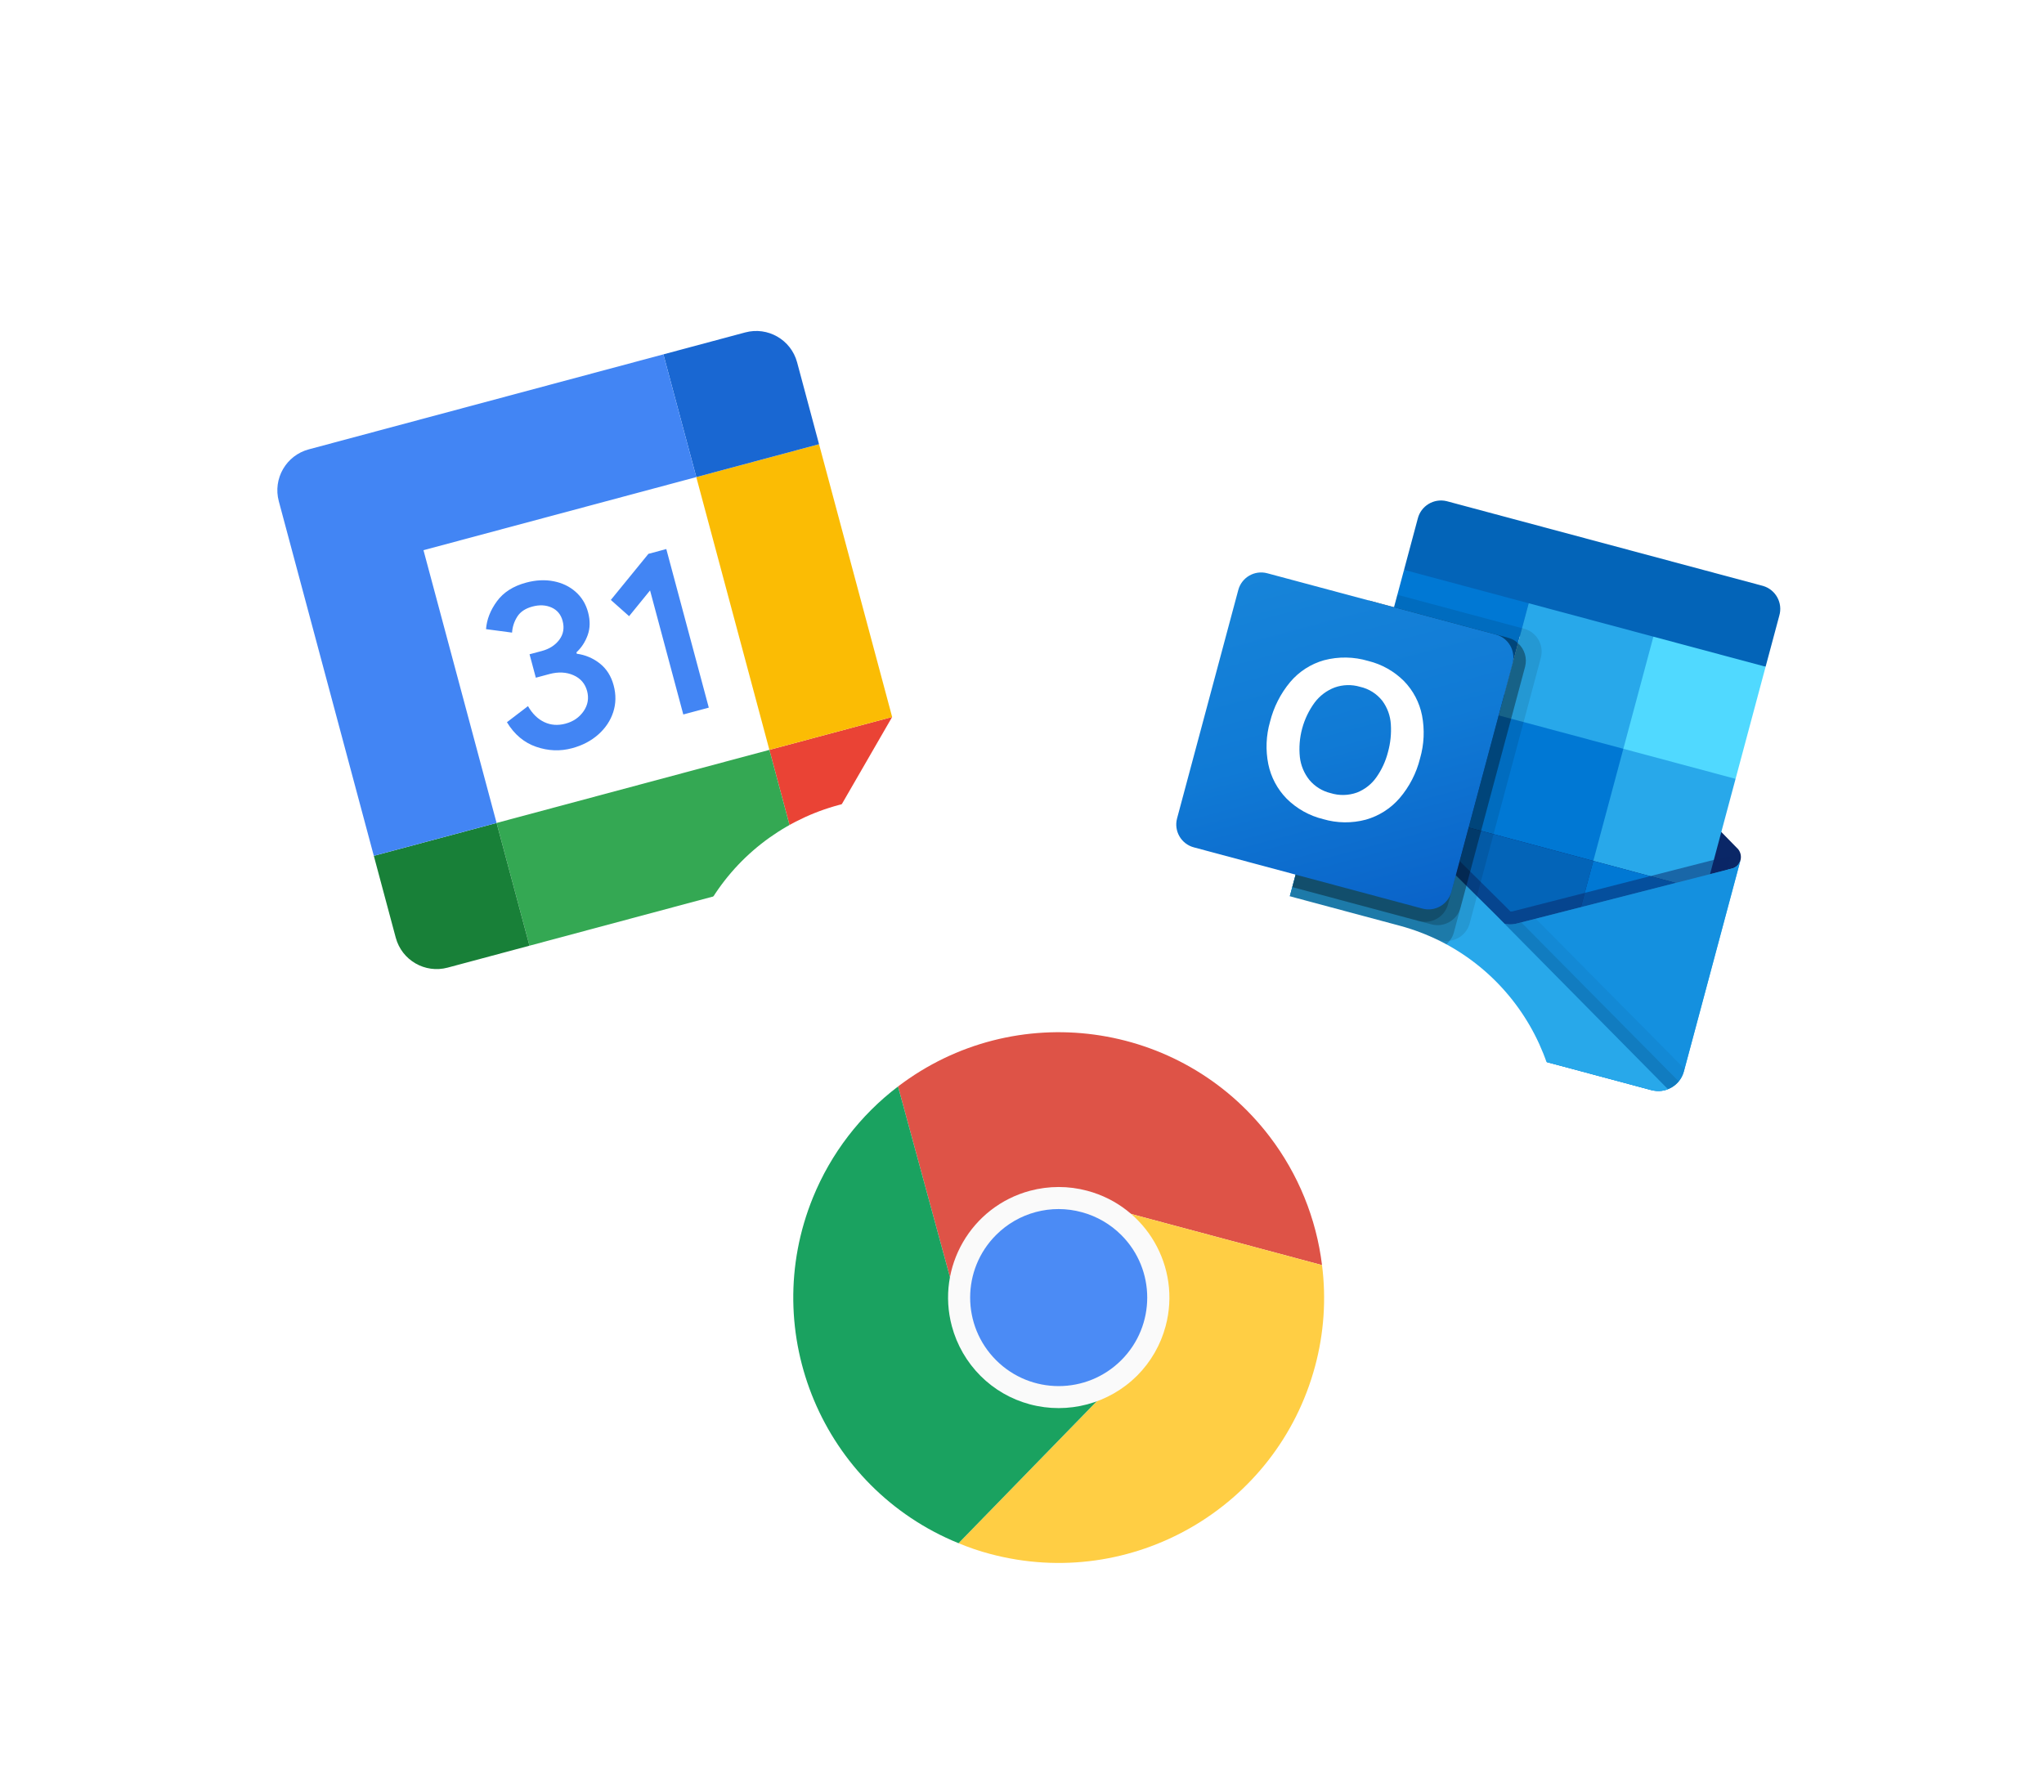 <?xml version="1.0" encoding="UTF-8"?> <svg xmlns="http://www.w3.org/2000/svg" width="195" height="171" viewBox="0 0 195 171" fill="none"> <g filter="url(#filter0_i_2_48)"> <path d="M179.624 34.399L124.415 19.605C116.222 17.41 107.8 22.272 105.605 30.465L90.812 85.674C88.617 93.867 93.478 102.289 101.671 104.484L156.881 119.277C165.074 121.472 173.495 116.61 175.69 108.418L190.484 53.208C192.679 45.015 187.817 36.594 179.624 34.399Z" fill="white"></path> <path d="M166.043 76.961C166.152 76.562 166.045 76.135 165.761 75.834L165.755 75.833L165.736 75.815L150.823 60.582C150.76 60.51 150.693 60.442 150.623 60.377C150.033 59.841 149.22 59.623 148.441 59.792C148.348 59.813 148.256 59.839 148.165 59.87L127.633 65.606L127.609 65.612C126.977 65.803 126.62 66.47 126.812 67.102C126.868 67.288 126.969 67.457 127.106 67.596L142.02 82.828C142.083 82.9 142.15 82.969 142.22 83.033C142.81 83.57 143.623 83.787 144.401 83.618C144.495 83.597 144.587 83.571 144.677 83.54L165.21 77.805C165.619 77.694 165.937 77.372 166.043 76.961Z" fill="#0A2767"></path> <path d="M131.309 60.151L142.939 63.268L140.085 73.922L128.454 70.806L131.309 60.151ZM168.441 58.494L169.747 53.62C170.102 52.409 169.407 51.14 168.196 50.784L138.014 42.697C136.787 42.399 135.551 43.151 135.253 44.377L133.947 49.251L150.515 58.786L168.441 58.494Z" fill="#0364B8"></path> <path d="M133.947 49.251L145.841 52.438L142.975 63.136L131.08 59.949L133.947 49.251Z" fill="#0078D4"></path> <path d="M157.736 55.625L145.841 52.438L142.975 63.136L152.003 77.021L162.708 79.889L165.575 69.192L157.736 55.625Z" fill="#28A8EA"></path> <path d="M142.975 63.136L154.869 66.323L152.003 77.021L140.108 73.834L142.975 63.136Z" fill="#0078D4"></path> <path d="M140.108 73.834L152.003 77.021L149.136 87.719L137.242 84.532L140.108 73.834Z" fill="#0364B8"></path> <path d="M128.454 70.805L140.085 73.922L137.49 83.607L125.859 80.49L128.454 70.805Z" fill="#14447D"></path> <path d="M152.003 77.021L162.708 79.889L159.842 90.587L149.136 87.719L152.003 77.021Z" fill="#0078D4"></path> <path d="M165.248 77.746L165.223 77.752L144.831 82.963C144.741 82.99 144.65 83.014 144.557 83.033C144.218 83.095 143.869 83.089 143.532 83.013L142.716 82.188C142.645 82.125 142.578 82.058 142.514 81.987L127.298 66.931L127.29 66.929L126.79 66.443L121.387 86.608C121.036 87.955 121.844 89.333 123.193 89.685L157.575 98.898C157.595 98.903 157.616 98.899 157.637 98.904C157.926 98.962 158.222 98.979 158.516 98.954C158.645 98.936 158.773 98.908 158.897 98.87C158.989 98.846 159.152 98.784 159.152 98.784C159.882 98.497 160.434 97.882 160.639 97.125L166.043 76.961C165.939 77.347 165.635 77.646 165.248 77.746Z" fill="url(#paint0_linear_2_48)"></path> <path opacity="0.5" d="M165.112 76.626L164.781 77.863L142.833 85.647L127.283 66.936C127.285 66.929 127.281 66.923 127.274 66.921L125.797 65.391L126.036 64.5L126.765 64.682L128.064 65.973L128.096 65.995L128.205 66.113C128.205 66.113 143.482 81.226 143.523 81.263L144.105 81.852C144.171 81.844 144.236 81.836 144.314 81.831C144.356 81.817 164.913 76.56 164.913 76.56L165.112 76.626Z" fill="#0A2767"></path> <path d="M165.248 77.746L165.222 77.753L144.83 82.965C144.74 82.991 144.65 83.016 144.557 83.034C143.778 83.186 142.973 82.97 142.375 82.449C142.304 82.387 142.237 82.322 142.173 82.253L127.119 67.543L127.101 67.524C126.809 67.247 126.69 66.833 126.79 66.443L121.387 86.608C121.035 87.955 121.843 89.333 123.191 89.685L157.538 98.888C158.882 99.257 160.27 98.468 160.639 97.125C160.639 97.125 160.639 97.125 160.64 97.125L166.043 76.961C165.939 77.347 165.635 77.646 165.248 77.746Z" fill="#1490DF"></path> <path opacity="0.1" d="M145.128 82.886L144.823 82.964C144.733 82.992 144.641 83.016 144.549 83.034C144.218 83.099 143.878 83.098 143.548 83.031L148.156 92.807L159.159 98.791C159.547 98.634 159.889 98.383 160.154 98.06L145.128 82.886Z" fill="black"></path> <path opacity="0.05" d="M146.51 82.533L144.823 82.964C144.733 82.992 144.641 83.016 144.549 83.034C144.218 83.1 143.878 83.098 143.548 83.031L144.375 92.582L159.164 98.789C159.89 98.497 160.437 97.881 160.639 97.125L160.709 96.865L146.51 82.533Z" fill="black"></path> <path d="M123.225 89.694L157.535 98.887C158.062 99.031 158.622 99.003 159.131 98.805L142.714 82.19C142.643 82.127 142.576 82.06 142.512 81.989L127.296 66.933L127.288 66.931L126.79 66.443L121.406 86.539C121.036 87.912 121.851 89.324 123.225 89.694Z" fill="#28A8EA"></path> <path opacity="0.1" d="M146.999 57.632L140.206 82.985C139.965 83.874 139.21 84.528 138.296 84.64C138.012 84.681 137.721 84.664 137.443 84.589L122.967 80.711L130.612 52.179L132.991 52.817L133.31 51.628L145.407 54.87C146.607 55.196 147.319 56.43 146.999 57.632Z" fill="black"></path> <path opacity="0.2" d="M145.492 58.502L138.698 83.855C138.624 84.143 138.487 84.411 138.296 84.64C137.748 85.365 136.816 85.687 135.936 85.456L122.65 81.896L130.612 52.179L143.899 55.739C144.245 55.828 144.562 56.006 144.819 56.254C145.45 56.816 145.71 57.685 145.492 58.502Z" fill="black"></path> <path opacity="0.2" d="M145.492 58.502L139.335 81.478C139.007 82.677 137.777 83.39 136.573 83.078L123.287 79.518L130.612 52.179L143.899 55.739C144.245 55.828 144.562 56.006 144.819 56.254C145.45 56.816 145.71 57.685 145.492 58.502Z" fill="black"></path> <path opacity="0.2" d="M144.302 58.183L138.145 81.159C137.822 82.361 136.588 83.076 135.384 82.76L123.287 79.518L130.612 52.179L142.709 55.421C143.912 55.744 144.625 56.98 144.302 58.182C144.302 58.182 144.302 58.182 144.302 58.183Z" fill="black"></path> <path d="M120.898 49.576L142.706 55.42C143.91 55.742 144.624 56.98 144.302 58.183L138.463 79.975C138.14 81.179 136.903 81.893 135.699 81.57L113.891 75.727C112.687 75.404 111.972 74.167 112.294 72.964L118.134 51.171C118.456 49.968 119.694 49.254 120.898 49.576Z" fill="url(#paint1_linear_2_48)"></path> <path d="M123.083 59.957C123.927 58.956 125.051 58.231 126.311 57.875C127.698 57.509 129.159 57.533 130.534 57.944C131.825 58.26 133.005 58.925 133.944 59.865C134.822 60.768 135.42 61.906 135.663 63.141C135.925 64.501 135.861 65.902 135.477 67.232C135.131 68.637 134.461 69.941 133.52 71.039C132.668 72.023 131.547 72.735 130.294 73.088C128.962 73.442 127.559 73.424 126.236 73.036C124.916 72.716 123.71 72.04 122.748 71.082C121.861 70.176 121.253 69.034 120.998 67.792C120.728 66.45 120.784 65.062 121.162 63.745C121.509 62.354 122.165 61.059 123.083 59.957ZM124.009 67.123C124.102 67.923 124.419 68.68 124.925 69.307C125.446 69.926 126.151 70.362 126.937 70.552C127.761 70.808 128.645 70.789 129.456 70.498C130.199 70.207 130.841 69.705 131.301 69.053C131.816 68.326 132.192 67.51 132.412 66.646C132.654 65.78 132.747 64.879 132.687 63.981C132.639 63.172 132.356 62.395 131.874 61.743C131.34 61.067 130.59 60.596 129.75 60.409C128.957 60.174 128.111 60.197 127.332 60.473C126.569 60.762 125.904 61.263 125.416 61.915C124.317 63.418 123.816 65.274 124.009 67.125V67.123Z" fill="white"></path> <path d="M157.736 55.625L168.441 58.493L165.575 69.192L154.87 66.323L157.736 55.625Z" fill="#50D9FF"></path> </g> <g filter="url(#filter1_i_2_48)"> <path d="M69.973 5.3L19.779 18.749C8.856 21.676 2.373 32.904 5.3 43.828L18.749 94.022C21.676 104.945 32.904 111.428 43.828 108.501L94.022 95.052C104.945 92.125 111.428 80.897 108.501 69.973L95.052 19.779C92.125 8.856 80.897 2.373 69.973 5.3Z" fill="white"></path> <path d="M66.427 40.401L40.401 47.375L47.375 73.4L73.4 66.427L66.427 40.401Z" fill="white"></path> <path d="M76.538 78.138L85.112 63.288L73.4 66.427L76.538 78.138Z" fill="#EA4335"></path> <path d="M78.138 37.263L66.427 40.401L73.4 66.427L85.112 63.289L78.138 37.263Z" fill="#FBBC04"></path> <path d="M73.4 66.427L47.375 73.4L50.513 85.111L76.538 78.138L73.4 66.427Z" fill="#34A853"></path> <path d="M35.663 76.538L37.755 84.345C38.333 86.502 40.548 87.781 42.705 87.203L50.513 85.111L47.375 73.4L35.663 76.538Z" fill="#188038"></path> <path d="M78.138 37.263L76.046 29.455C75.468 27.299 73.253 26.02 71.096 26.598L63.289 28.69L66.427 40.401L78.138 37.263Z" fill="#1967D2"></path> <path d="M63.289 28.69L29.455 37.755C27.299 38.333 26.02 40.548 26.598 42.705L35.663 76.538L47.375 73.4L40.401 47.375L66.427 40.401L63.289 28.69Z" fill="#4285F4"></path> <path d="M51.149 66.133C50.001 65.737 49.07 64.958 48.362 63.788L50.371 62.252C50.785 62.978 51.305 63.487 51.931 63.78C52.553 64.073 53.228 64.119 53.95 63.925C54.689 63.728 55.263 63.333 55.673 62.742C56.083 62.151 56.196 61.507 56.011 60.814C55.821 60.105 55.386 59.601 54.706 59.302C54.026 59.003 53.263 58.967 52.424 59.191L51.119 59.541L50.52 57.306L51.692 56.992C52.414 56.799 52.97 56.441 53.36 55.918C53.75 55.395 53.854 54.795 53.672 54.115C53.51 53.51 53.159 53.088 52.62 52.845C52.081 52.603 51.473 52.571 50.793 52.753C50.129 52.931 49.649 53.247 49.354 53.707C49.059 54.167 48.886 54.694 48.851 55.239L46.367 54.908C46.438 53.989 46.782 53.102 47.408 52.248C48.033 51.393 48.965 50.798 50.201 50.467C51.115 50.222 51.985 50.177 52.809 50.337C53.633 50.496 54.337 50.834 54.918 51.348C55.499 51.865 55.892 52.513 56.101 53.293C56.315 54.09 56.303 54.815 56.068 55.471C55.832 56.127 55.474 56.676 54.993 57.122L55.029 57.256C55.832 57.36 56.59 57.681 57.224 58.184C57.865 58.692 58.306 59.387 58.543 60.272C58.78 61.156 58.767 62.007 58.504 62.82C58.241 63.634 57.766 64.347 57.085 64.954C56.401 65.563 55.567 66.003 54.581 66.267C53.44 66.576 52.298 66.53 51.149 66.133ZM62.016 51.214L60.017 53.67L58.274 52.122L61.861 47.723L63.566 47.266L67.62 62.397L65.187 63.049L62.016 51.214Z" fill="#4285F4"></path> </g> <g filter="url(#filter2_i_2_48)"> <path d="M133.509 83.197L90.595 71.698C79.671 68.771 68.443 75.254 65.516 86.177L54.017 129.092C51.09 140.015 57.573 151.244 68.496 154.171L111.411 165.67C122.334 168.597 133.563 162.114 136.49 151.19L147.989 108.276C150.916 97.352 144.433 86.124 133.509 83.197Z" fill="white"></path> <path d="M126.123 115.586L103.461 109.514C98.397 108.152 93.188 111.152 91.826 116.216C91.403 117.788 91.392 119.444 91.793 121.022L85.672 98.544C96.787 90.074 112.664 92.218 121.134 103.333C123.854 106.903 125.576 111.132 126.123 115.586Z" fill="#DE5347"></path> <path d="M125.459 125.237C121.83 138.736 107.955 146.746 94.451 143.14C93.427 142.87 92.424 142.528 91.448 142.117L107.723 125.4C111.422 121.685 111.42 115.678 107.719 111.965C106.547 110.79 105.085 109.946 103.481 109.519L126.123 115.586C126.533 118.816 126.307 122.094 125.459 125.237Z" fill="#FFCE44"></path> <path d="M107.723 125.4L91.448 142.117L91.428 142.112C78.489 136.831 72.281 122.062 77.562 109.123C79.271 104.935 82.071 101.282 85.672 98.544L91.793 121.022L91.827 121.14C93.177 126.207 98.38 129.219 103.446 127.869C105.065 127.437 106.54 126.585 107.723 125.4Z" fill="#1AA260"></path> <path d="M107.723 125.4C104.02 129.112 98.008 129.12 94.296 125.417C93.11 124.234 92.258 122.759 91.827 121.14L91.793 121.022C90.501 115.94 93.573 110.773 98.655 109.481C100.233 109.079 101.888 109.091 103.461 109.514L103.481 109.519C105.085 109.946 106.547 110.79 107.719 111.965C111.42 115.678 111.422 121.685 107.723 125.4Z" fill="#F44336"></path> <path d="M107.723 125.4C104.02 129.112 98.008 129.12 94.296 125.417C93.11 124.234 92.258 122.759 91.827 121.14L91.793 121.022C90.501 115.94 93.573 110.773 98.655 109.481C100.233 109.079 101.888 109.091 103.461 109.514L103.481 109.519C105.085 109.946 106.547 110.79 107.719 111.965C111.42 115.678 111.422 121.685 107.723 125.4Z" fill="#4B8BF5"></path> <path d="M98.239 128.865C96.462 128.389 94.842 127.453 93.542 126.152C92.231 124.839 91.288 123.205 90.808 121.413C89.3 115.786 92.64 110.001 98.267 108.493C100.058 108.014 101.943 108.014 103.734 108.495C109.363 109.998 112.707 115.78 111.203 121.409C110.725 123.201 109.782 124.835 108.471 126.146C105.788 128.811 101.89 129.847 98.239 128.865ZM103.206 110.538C100.286 109.738 97.161 110.569 95.024 112.714C91.727 116.014 91.73 121.362 95.03 124.659C98.33 127.956 103.678 127.953 106.975 124.653C110.271 121.357 110.271 116.014 106.975 112.718C105.931 111.675 104.633 110.923 103.208 110.538H103.206Z" fill="#FAFAFA"></path> </g> <defs> <filter id="filter0_i_2_48" x="90.285" y="19.078" width="100.726" height="105.845" filterUnits="userSpaceOnUse" color-interpolation-filters="sRGB"> <feFlood flood-opacity="0" result="BackgroundImageFix"></feFlood> <feBlend mode="normal" in="SourceGraphic" in2="BackgroundImageFix" result="shape"></feBlend> <feColorMatrix in="SourceAlpha" type="matrix" values="0 0 0 0 0 0 0 0 0 0 0 0 0 0 0 0 0 0 127 0" result="hardAlpha"></feColorMatrix> <feOffset dy="5.119"></feOffset> <feGaussianBlur stdDeviation="15.358"></feGaussianBlur> <feComposite in2="hardAlpha" operator="arithmetic" k2="-1" k3="1"></feComposite> <feColorMatrix type="matrix" values="0 0 0 0 0 0 0 0 0 0 0 0 0 0 0 0 0 0 0.15 0"></feColorMatrix> <feBlend mode="normal" in2="shape" result="effect1_innerShadow_2_48"></feBlend> </filter> <filter id="filter1_i_2_48" x="4.597" y="4.597" width="104.607" height="109.726" filterUnits="userSpaceOnUse" color-interpolation-filters="sRGB"> <feFlood flood-opacity="0" result="BackgroundImageFix"></feFlood> <feBlend mode="normal" in="SourceGraphic" in2="BackgroundImageFix" result="shape"></feBlend> <feColorMatrix in="SourceAlpha" type="matrix" values="0 0 0 0 0 0 0 0 0 0 0 0 0 0 0 0 0 0 127 0" result="hardAlpha"></feColorMatrix> <feOffset dy="5.119"></feOffset> <feGaussianBlur stdDeviation="15.358"></feGaussianBlur> <feComposite in2="hardAlpha" operator="arithmetic" k2="-1" k3="1"></feComposite> <feColorMatrix type="matrix" values="0 0 0 0 0 0 0 0 0 0 0 0 0 0 0 0 0 0 0.15 0"></feColorMatrix> <feBlend mode="normal" in2="shape" result="effect1_innerShadow_2_48"></feBlend> </filter> <filter id="filter2_i_2_48" x="53.314" y="70.995" width="95.377" height="100.497" filterUnits="userSpaceOnUse" color-interpolation-filters="sRGB"> <feFlood flood-opacity="0" result="BackgroundImageFix"></feFlood> <feBlend mode="normal" in="SourceGraphic" in2="BackgroundImageFix" result="shape"></feBlend> <feColorMatrix in="SourceAlpha" type="matrix" values="0 0 0 0 0 0 0 0 0 0 0 0 0 0 0 0 0 0 127 0" result="hardAlpha"></feColorMatrix> <feOffset dy="5.119"></feOffset> <feGaussianBlur stdDeviation="15.358"></feGaussianBlur> <feComposite in2="hardAlpha" operator="arithmetic" k2="-1" k3="1"></feComposite> <feColorMatrix type="matrix" values="0 0 0 0 0 0 0 0 0 0 0 0 0 0 0 0 0 0 0.15 0"></feColorMatrix> <feBlend mode="normal" in2="shape" result="effect1_innerShadow_2_48"></feBlend> </filter> <linearGradient id="paint0_linear_2_48" x1="146.416" y1="71.702" x2="140.365" y2="94.287" gradientUnits="userSpaceOnUse"> <stop stop-color="#35B8F1"></stop> <stop offset="1" stop-color="#28A8EA"></stop> </linearGradient> <linearGradient id="paint1_linear_2_48" x1="123.72" y1="48.508" x2="132.857" y2="82.644" gradientUnits="userSpaceOnUse"> <stop stop-color="#1784D9"></stop> <stop offset="0.5" stop-color="#107AD5"></stop> <stop offset="1" stop-color="#0A63C9"></stop> </linearGradient> </defs> </svg> 